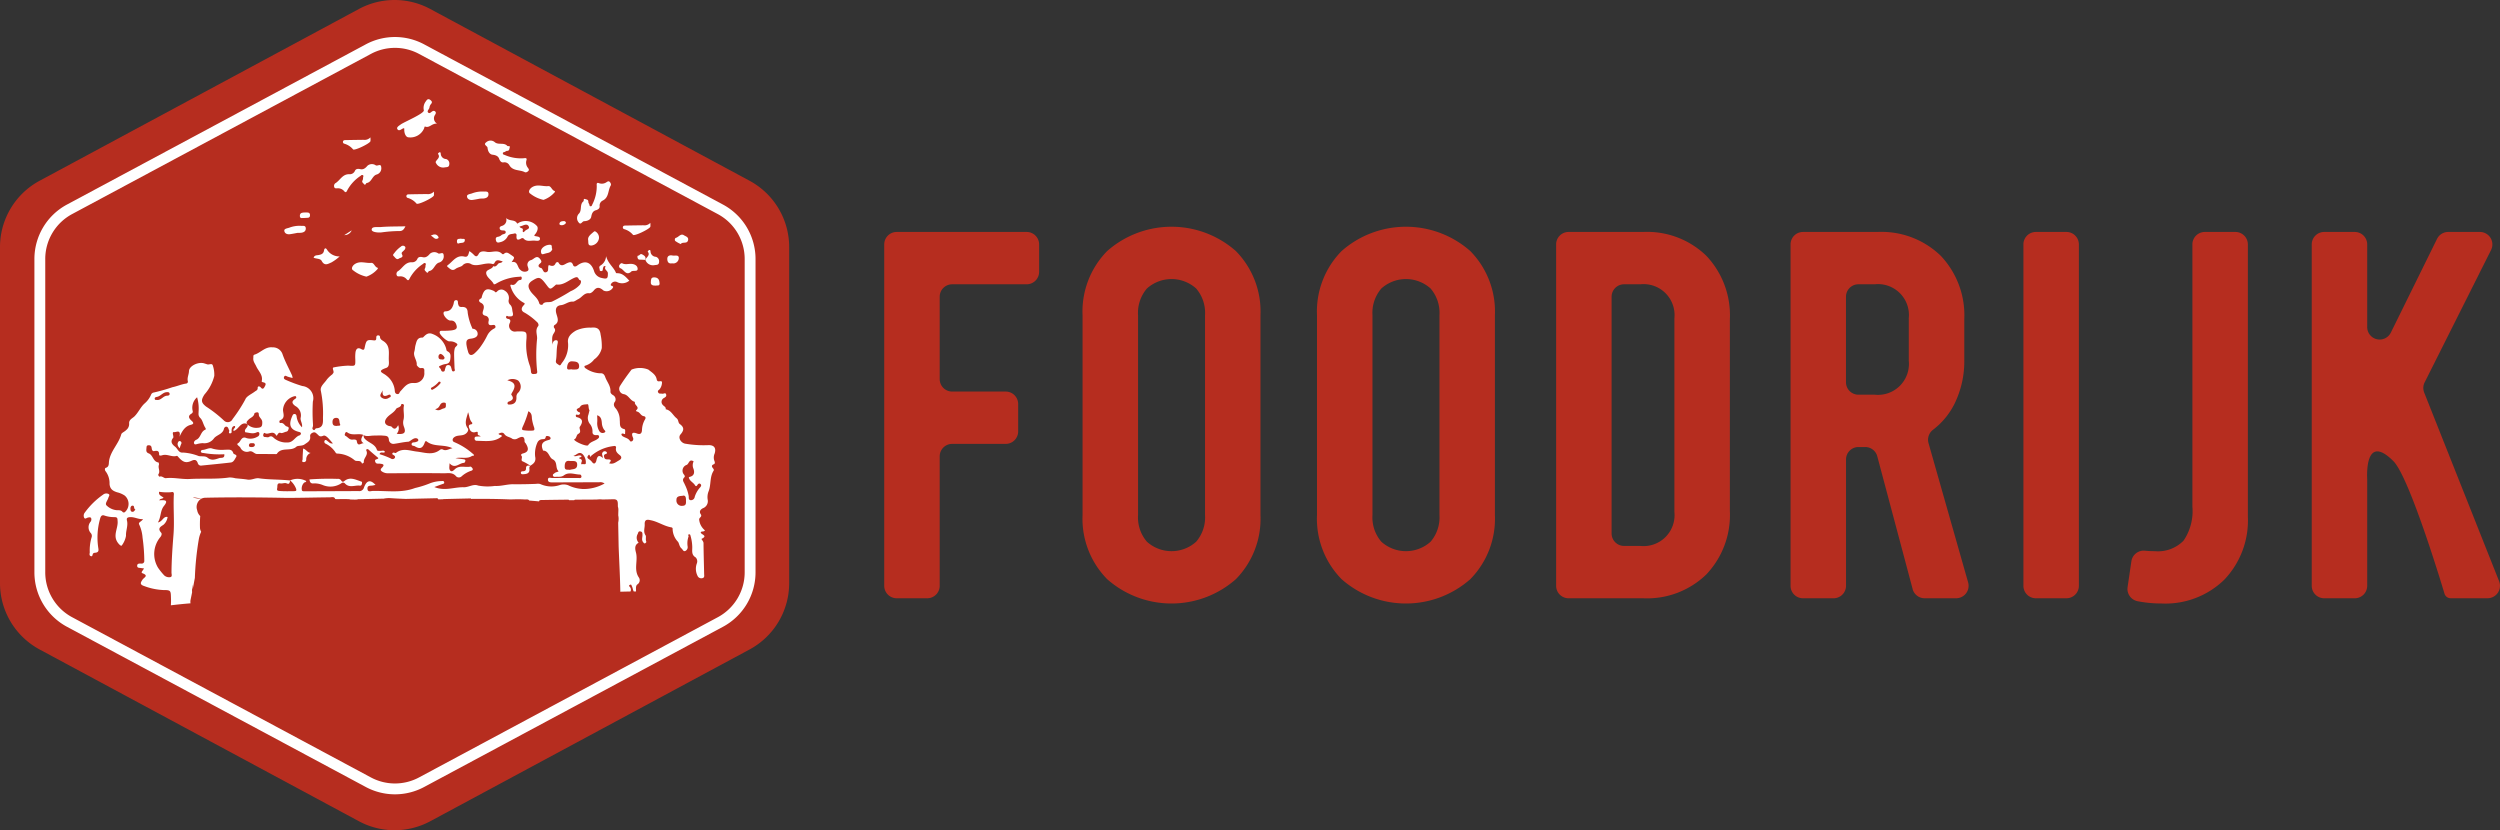 <svg xmlns="http://www.w3.org/2000/svg" xmlns:xlink="http://www.w3.org/1999/xlink" width="317.476" height="105.431" viewBox="0 0 317.476 105.431">
  <rect x="0" y="0" width="317.476" height="105.431" fill="#333333" stroke="none"/>
  <defs>
    <clipPath id="clip-path">
      <rect id="Rectangle_634" data-name="Rectangle 634" width="317.476" height="105.431" fill="none"/>
    </clipPath>
  </defs>
  <g id="Group_38" data-name="Group 38" clip-path="url(#clip-path)">
    <path id="Path_226" data-name="Path 226" d="M568.241,148.651h16.506a1.582,1.582,0,0,1,1.582,1.582v3.481a1.582,1.582,0,0,1-1.582,1.582h-9.462a1.582,1.582,0,0,0-1.582,1.582v10.459a1.582,1.582,0,0,0,1.582,1.582h6.8a1.582,1.582,0,0,1,1.582,1.582v3.481a1.582,1.582,0,0,1-1.582,1.582h-6.8a1.582,1.582,0,0,0-1.582,1.582v16.439a1.582,1.582,0,0,1-1.582,1.582h-3.88a1.582,1.582,0,0,1-1.582-1.582V150.233a1.582,1.582,0,0,1,1.582-1.582" transform="translate(-454.37 -119.194)" fill="#b62d1f"/>
    <path id="Path_227" data-name="Path 227" d="M696.876,190.053a10.939,10.939,0,0,1-3.124-8.141V156.528a10.94,10.94,0,0,1,3.124-8.14,12.355,12.355,0,0,1,16.347,0,10.944,10.944,0,0,1,3.123,8.14v25.385a10.943,10.943,0,0,1-3.123,8.141,12.356,12.356,0,0,1-16.347,0m11.3-4.752a4.746,4.746,0,0,0,1.13-3.389V156.528a4.747,4.747,0,0,0-1.13-3.389,4.676,4.676,0,0,0-6.247,0,4.742,4.742,0,0,0-1.13,3.389v25.385a4.742,4.742,0,0,0,1.13,3.389,4.675,4.675,0,0,0,6.247,0" transform="translate(-556.278 -116.505)" fill="#b62d1f"/>
    <path id="Path_228" data-name="Path 228" d="M847.109,190.053a10.938,10.938,0,0,1-3.123-8.141V156.528a10.94,10.94,0,0,1,3.123-8.14,12.355,12.355,0,0,1,16.347,0,10.944,10.944,0,0,1,3.123,8.14v25.385a10.943,10.943,0,0,1-3.123,8.141,12.356,12.356,0,0,1-16.347,0m11.3-4.752a4.746,4.746,0,0,0,1.13-3.389V156.528a4.747,4.747,0,0,0-1.13-3.389,4.676,4.676,0,0,0-6.247,0,4.743,4.743,0,0,0-1.13,3.389v25.385a4.742,4.742,0,0,0,1.13,3.389,4.675,4.675,0,0,0,6.247,0" transform="translate(-676.741 -116.505)" fill="#b62d1f"/>
    <path id="Path_229" data-name="Path 229" d="M997.237,150.233a1.582,1.582,0,0,1,1.582-1.582h9.449a10.8,10.8,0,0,1,8.041,3.024,10.982,10.982,0,0,1,2.991,8.074V184.07a10.978,10.978,0,0,1-2.991,8.074,10.8,10.8,0,0,1-8.041,3.024h-9.449a1.582,1.582,0,0,1-1.582-1.582Zm10.7,38.29a3.931,3.931,0,0,0,4.319-4.32V159.616a3.93,3.93,0,0,0-4.319-4.32h-2.073a1.582,1.582,0,0,0-1.582,1.582v30.062a1.582,1.582,0,0,0,1.582,1.582Z" transform="translate(-799.624 -119.194)" fill="#b62d1f"/>
    <path id="Path_230" data-name="Path 230" d="M1162.972,193.993l-4.491-16.855a1.582,1.582,0,0,0-1.529-1.175h-.857a1.582,1.582,0,0,0-1.582,1.582v16.041a1.582,1.582,0,0,1-1.582,1.582h-3.88a1.582,1.582,0,0,1-1.582-1.582V150.233a1.582,1.582,0,0,1,1.582-1.582h9.449a10.8,10.8,0,0,1,8.041,3.024,10.982,10.982,0,0,1,2.99,8.074v5.117a12.2,12.2,0,0,1-1.263,5.649,9.444,9.444,0,0,1-2.7,3.25,1.594,1.594,0,0,0-.579,1.7l5.029,17.687a1.582,1.582,0,0,1-1.522,2.015h-4a1.582,1.582,0,0,1-1.529-1.175m-8.459-26.257a1.582,1.582,0,0,0,1.582,1.582h2.073a3.93,3.93,0,0,0,4.319-4.32v-5.383a3.93,3.93,0,0,0-4.319-4.32h-2.073a1.582,1.582,0,0,0-1.582,1.582Z" transform="translate(-920.086 -119.194)" fill="#b62d1f"/>
    <path id="Path_231" data-name="Path 231" d="M1298.28,148.651h3.88a1.582,1.582,0,0,1,1.582,1.582v43.353a1.582,1.582,0,0,1-1.582,1.582h-3.88a1.582,1.582,0,0,1-1.582-1.582V150.233a1.582,1.582,0,0,1,1.582-1.582" transform="translate(-1039.744 -119.194)" fill="#b62d1f"/>
    <path id="Path_232" data-name="Path 232" d="M1363.4,193.755l.486-3.3a1.583,1.583,0,0,1,1.711-1.328,12.249,12.249,0,0,0,1.25.061,4.549,4.549,0,0,0,3.655-1.329,6.642,6.642,0,0,0,1.129-4.319V150.233a1.582,1.582,0,0,1,1.582-1.582h3.88a1.582,1.582,0,0,1,1.582,1.582V184.8a10.891,10.891,0,0,1-2.99,8.007,10.709,10.709,0,0,1-7.974,3.024,15.648,15.648,0,0,1-3.047-.291,1.587,1.587,0,0,1-1.263-1.786" transform="translate(-1093.218 -119.194)" fill="#b62d1f"/>
    <path id="Path_233" data-name="Path 233" d="M1488.512,180.109v13.477a1.582,1.582,0,0,1-1.582,1.582h-3.88a1.582,1.582,0,0,1-1.582-1.582V150.233a1.582,1.582,0,0,1,1.582-1.582h3.88a1.582,1.582,0,0,1,1.582,1.582v10.5a1.582,1.582,0,0,0,3,.7l5.867-11.9a1.582,1.582,0,0,1,1.419-.882h4.028a1.582,1.582,0,0,1,1.414,2.292l-8.434,16.811a1.581,1.581,0,0,0-.056,1.293L1505.262,193a1.582,1.582,0,0,1-1.47,2.166h-4.674a.832.832,0,0,1-.776-.533s-4.386-14.763-6.507-16.883c-3.75-3.75-3.322,2.224-3.322,2.358" transform="translate(-1187.9 -119.194)" fill="#b62d1f"/>
    <path id="Path_234" data-name="Path 234" d="M95.174,22.946,54.648,1.146a9.559,9.559,0,0,0-9.08,0L5.043,22.946A9.57,9.57,0,0,0,0,31.386V74.043a9.571,9.571,0,0,0,5.043,8.44l40.526,21.8a9.558,9.558,0,0,0,9.08,0l40.526-21.8a9.571,9.571,0,0,0,5.043-8.44V31.386a9.57,9.57,0,0,0-5.043-8.439" transform="translate(0 0.001)" fill="#b62d1f"/>
    <path id="Path_235" data-name="Path 235" d="M67.838,119.889a7.848,7.848,0,0,1-3.712-.935L26.195,98.617a7.843,7.843,0,0,1-4.144-6.923V51.912a7.843,7.843,0,0,1,4.144-6.923L64.127,24.652a7.837,7.837,0,0,1,7.423,0l37.932,20.337a7.843,7.843,0,0,1,4.144,6.923V91.694a7.843,7.843,0,0,1-4.144,6.923L71.55,118.954a7.85,7.85,0,0,1-3.712.935m0-94.794a6.473,6.473,0,0,0-3.061.771L26.845,46.2a6.468,6.468,0,0,0-3.417,5.709V91.694A6.468,6.468,0,0,0,26.845,97.4L64.777,117.74a6.464,6.464,0,0,0,6.122,0L108.831,97.4a6.468,6.468,0,0,0,3.417-5.709V51.912a6.468,6.468,0,0,0-3.417-5.709L70.9,25.866a6.472,6.472,0,0,0-3.061-.771" transform="translate(-17.681 -19.017)" fill="#fff"/>
    <path id="Path_236" data-name="Path 236" d="M133.8,186.7c.228-.705-.041-1.1-.766-1.087a13.853,13.853,0,0,1-2.983-.188c-.531-.109-.931-.764-.581-1.166.473-.544.475-.914-.084-1.322-.245-.179-.132-.518-.413-.738-.466-.366-.7-1.021-1.381-1.139.055-.3-.218-.366-.357-.54a.55.55,0,0,1,.1-.873c.2-.115.369-.2.322-.436-.069-.341-.332-.088-.5-.126-.187-.042-.425.065-.532-.19-.094-.225.108-.268.209-.4a1.425,1.425,0,0,0,.287-.847c-.011-.275-.338-.087-.511-.149a.288.288,0,0,1-.153-.2c-.1-.645-.635-.92-1.065-1.277a2.85,2.85,0,0,0-2.139,0c-.518.675-1.018,1.367-1.469,2.087a.685.685,0,0,0,.5,1.032c.6.119.786.816,1.363.966.021.005.035.084.031.127-.027.331.688.558.139.968,0,0,.063.143.1.147.4.035.486.528.88.584.223.031.3.21.172.409a2.833,2.833,0,0,0-.391,1.387c-.03.407-.226.567-.642.405-.52-.2-.761-.092-.51.505a.362.362,0,0,1-.06.441c-.089.079-.254.1-.309.008-.216-.374-.638-.4-.948-.614a.334.334,0,0,1-.138-.214c-.009-.115.1-.12.193-.119s.294.194.275-.075c-.011-.163.076-.45-.115-.492-.684-.151-.505-.694-.567-1.129a2.356,2.356,0,0,0-.461-1.437c-.221-.239-.447-.551-.115-.962a.619.619,0,0,0-.245-.765c-.194-.109-.373-.267-.36-.461.048-.725-.443-1.234-.662-1.849-.131-.368-.31-.516-.674-.483a3.451,3.451,0,0,1-1.808-.623c-.146-.071-.256-.306-.038-.348a2.21,2.21,0,0,0,1.107-.781,2.414,2.414,0,0,0,.973-1.445,7.2,7.2,0,0,0-.151-1.724c-.093-.807-.538-.945-1.223-.873a4.18,4.18,0,0,0-1.917.375c-.636.381-1.1.829-.994,1.559a3.56,3.56,0,0,1-.793,2.565c-.1.147-.174.4-.384.23-.151-.125-.422-.189-.358-.545.125-.69.044-1.4.2-2.1.038-.164.093-.436-.1-.478-.25-.053-.488.087-.554.578-.011-.6-.1-1,.133-1.388.141-.232.359-.486.076-.789a.327.327,0,0,1,.031-.312c.715-.4.394-.976.258-1.5-.148-.569,0-.988.589-1.051.54-.057.938-.491,1.518-.448.189.014.474-.221.7-.33.467-.227.738-.821,1.391-.733.17.023.424-.18.557-.345.434-.536.823-.368,1.243,0a.926.926,0,0,0,1.218-.414c.046-.234-.42-.115-.269-.409a.585.585,0,0,1,.832-.222,1.426,1.426,0,0,0,1.494-.213c-.461-.482-.863-.971-1.57-.942-.042,0-.113-.017-.124-.044-.282-.719-1-1.164-1.258-2.129a1.462,1.462,0,0,1-.737,1.211c-.242.2-.054.366-.072.541-.01.093.084.152.188.151.249,0,.188-.214.227-.348.053-.182.084-.366.345-.252-.283.4.271.527.278.865.013.683-.094.772-.762.612a1.251,1.251,0,0,1-1-.908c-.393-1.165-1.186-1.386-2.146-.66-.189.143-.422.162-.507-.076-.151-.422-.352-.412-.725-.261-.353.143-.78.59-1.136-.057-.058-.106-.3-.046-.351.08-.2.47-.537.364-.866.234-.2.292.053.739-.289.892-.425.189-.428-.343-.662-.5-.036-.024-.089-.02-.13-.038-.308-.137-.28-.338-.066-.521.2-.169.276-.253.083-.535-.479-.7-.842.009-1.226.083a.6.6,0,0,0-.393.8c.075.244.218.5-.125.625a.768.768,0,0,1-.806-.188c-.423-.314-.291-1.164-1.119-.985.445-.64.411-.59-.109-.943-.326-.222-.551-.414-.893-.085a.2.2,0,0,1-.194-.008c-.576-.617-1.321-.134-1.975-.277-.26-.057-.8-.143-1,.258-.231.444-.413.364-.682.06a3.818,3.818,0,0,0-.507-.406c-.125.364-.144.816-.622.7-.991-.239-1.43.552-2.046,1.023-.112.086-.248.164-.075.3.289.23.566.555.986.233.266-.2.667-.25.863-.411a.859.859,0,0,1,1.155-.171c.823.367,1.786-.316,2.708-.029.055.017.186-.065.215-.13.252-.561.634-.3,1.04-.214-.153.27-.446.137-.6.341-.128.171-.3.4-.6.27-.147.469-1,.382-.88.967.111.536.73.816.959,1.334a.412.412,0,0,0,.24-.053,6.246,6.246,0,0,1,3-.9c.1-.012.247-.071.292.068s-.015.336-.148.336c-.5,0-.551.806-1.149.6-.082-.028-.184.048-.105.217A3.483,3.483,0,0,0,109.5,167.5c.225.1.243.155.043.365-.314.328-.363.706.162.939a8,8,0,0,1,1.485,1.124c.226.171.314.438.2.58-.4.51-.112,1.048-.129,1.564a19.782,19.782,0,0,0,0,4.105c.036.2.024.373-.231.39-.218.015-.479.094-.543-.239a3.683,3.683,0,0,0-.122-.73,7.813,7.813,0,0,1-.453-3.5c.042-.819,0-.938-.845-.927-.159,0-.319,0-.477.009a.734.734,0,0,1-.8-1.067c.13-.3.1-.481-.243-.537-.168-.027-.262-.146-.216-.282.069-.2.219-.014.331-.024.3-.027.655.082.5-.525-.092-.352-.026-.707-.358-1a.659.659,0,0,1-.137-.63,1.065,1.065,0,0,0-.493-1.1.719.719,0,0,0-.986.079c-.248.256-.276,0-.4-.056-.894-.4-1.23-.265-1.519.632-.04.124-.019.263-.175.34-.334.164-.193.413,0,.51.463.227.458.554.325.962-.1.318-.179.608.318.707a.518.518,0,0,1,.37.645c-.089.43.032.609.488.525.149-.028.337-.032.377.184.029.161-.081.228-.218.293a1.966,1.966,0,0,0-.825.859,9.746,9.746,0,0,1-.98,1.594,5.438,5.438,0,0,1-.678.707c-.4.315-.682.181-.793-.318a5.581,5.581,0,0,1-.194-.858c-.02-.332-.021-.658.491-.718.356-.041.867-.138.933-.543a.644.644,0,0,0-.627-.724c-.034,0-.075-.105-.095-.167a7.286,7.286,0,0,1-.537-1.86c-.017-.623-.309-.758-.753-.74-.348.014-.4-.136-.469-.4-.046-.163.045-.465-.242-.467-.311,0-.278.309-.34.51-.151.5-.392.883-.977.911-.139.007-.266.023-.288.211-.04.345.535.982.882.959.488-.033.694.292.784.68.109.466-.333.51-.6.564a8.131,8.131,0,0,1-1.223.053c-.147.007-.334-.027-.339.221-.005.3.932,1.162,1.251,1.125a1.351,1.351,0,0,1,.914.269c.275.2-.178.382-.236.6a2.545,2.545,0,0,0-.09.669c0,.613.037,1.226.052,1.839,0,.16.149.4-.134.436-.2.026-.2-.187-.251-.34-.064-.206-.085-.457-.405-.462s-.32.26-.4.457c-.057.136-.006.34-.227.372s-.275-.137-.321-.285-.267-.2-.207-.405c.162-.067.323-.142.49-.2.365-.131.826.008.913-.67.064-.506.082-.811-.4-1.047-.084-.042-.1-.238-.135-.365a2.8,2.8,0,0,0-1.688-1.793c-.571-.249-.886.066-1.223.413a.2.2,0,0,1-.13.032c-.647,0-.711.52-.838.965-.074.259-.068.541-.146.8-.189.623.371,1.114.3,1.721,0,.018.274.429.539.39.5-.072.43.238.425.535a1.222,1.222,0,0,1-1.323,1.357c-.884-.057-1.244.568-1.718,1.058-.128.132-.126.391-.4.346-.307-.051-.3-.327-.317-.532a2.686,2.686,0,0,0-1.042-1.8c-.429-.381-1.331-.54-.042-.987.458-.159.336-.7.331-1.109-.011-.824.192-1.725-.669-2.287-.221-.144-.427-.248-.448-.537a.2.2,0,0,0-.223-.2c-.168,0-.241.081-.247.249-.008.2.023.429-.312.387-.861-.11-.95-.048-1.139.8-.058.259-.061.534-.449.309-.457-.266-.674-.018-.742.405a5.018,5.018,0,0,0-.023.884c.017.876.021.873-.885.809a11.615,11.615,0,0,0-1.8.212c-.395.034.077.516-.129.752-.044.05-.076.112-.124.157a3.786,3.786,0,0,0-.672.637c-.3.472-.915.881-.758,1.477a14.277,14.277,0,0,1,.262,3.388c.014.636.046,1.286-.859,1.336-.147.008-.156.326-.373.186s-.044-.326-.034-.493c.005-.09,0-.182-.005-.272a22.893,22.893,0,0,1-.013-2.815,1.55,1.55,0,0,0-1.338-1.976,17.259,17.259,0,0,1-2.047-.758c-.162-.064-.365-.162-.273-.394.106-.267.284-.1.448-.043.193.069.4.113.636.179a1.652,1.652,0,0,0-.063-.322c-.4-.885-.877-1.745-1.2-2.659a1.287,1.287,0,0,0-1.291-.915c-.938-.1-1.49.681-2.272.922-.216.067-.137.251-.158.4-.065.439.206.732.373,1.1.271.593.882,1.1.691,1.875-.027.109.155.13.264.161.359.1.22.329.114.532-.12.229-.258.4-.5.1-.151-.188-.4-.167-.389.044.015.321-.2.354-.366.482-.422.326-1.057.58-1.212,1.007a18.491,18.491,0,0,1-1.613,2.487.673.673,0,0,1-1.041.235,15.823,15.823,0,0,0-2.322-1.825c-.643-.507-.668-.819-.2-1.54a5.6,5.6,0,0,0,1.241-2.35,3.592,3.592,0,0,0-.18-1.3c-.082-.368-.475-.094-.715-.172-.129-.042-.258-.084-.387-.124-.75-.231-1.916.328-1.932.984-.011.431-.249.824-.15,1.263a.241.241,0,0,1-.188.314c-.608.084-1.175.351-1.756.466a23.872,23.872,0,0,1-2.36.672.448.448,0,0,0-.329.209,3.065,3.065,0,0,1-.871,1.2c-.505.469-.772,1.127-1.269,1.624-.248.248-.736.416-.673.935a.976.976,0,0,1-.376.8c-.2.217-.571.338-.626.541-.335,1.233-1.387,2.13-1.558,3.437-.037.287.037.695-.425.828-.131.038-.116.315-.006.43a2.522,2.522,0,0,1,.5,1.621c.066.661.427.872.946,1.044a3.017,3.017,0,0,1,.978.419,1.392,1.392,0,0,1,.044,2.084.221.221,0,0,1-.31,0c-.22-.285-.535-.2-.817-.233a2.1,2.1,0,0,1-1.223-.6c-.241-.241.146-.636.233-.969.042-.161.241-.367.026-.48a.643.643,0,0,0-.692.079,9.754,9.754,0,0,0-2.319,2.269.627.627,0,0,0-.1.641c.116.257.3.055.458.015s.362-.089.439.06a.487.487,0,0,1-.057.441A1.1,1.1,0,0,0,54.6,196.8a.559.559,0,0,1,.088.521,5.758,5.758,0,0,0-.234,1.918c-.031.192-.081.389.125.467.238.091.207-.165.276-.287.08-.141.227-.129.359-.149.322-.05.388-.233.331-.538a8.707,8.707,0,0,1,.213-3.747c.051-.206.158-.582.553-.432a3.724,3.724,0,0,0,1.264.2c.432.009.388.168.416.524.071.891-.614,1.769-.017,2.667.159.239.466.563.554.4a2.875,2.875,0,0,0,.528-1.216c-.034-.661.286-1.281.122-1.935-.079-.316.054-.418.394-.437.57-.032,1.05.292,1.64.254-.157.3-.623.39-.492.665a4.752,4.752,0,0,1,.438,1.691,22.023,22.023,0,0,1,.22,2.924.33.33,0,0,1-.383.364c-.218,0-.518-.043-.522.278s.317.248.521.294a2.6,2.6,0,0,0,.338.032c-.064.239-.468.518-.19.622.835.313.194.539.015.809-.234.353-.42.622.223.825a7.86,7.86,0,0,0,2.4.5c1,0,.959.075.989,1.1.009.281,0,.56-.015.839Q66,205.8,67.247,205.7a1.235,1.235,0,0,1,.012-.469q.1-.467.191-.935a3.982,3.982,0,0,1,.048-.972q.008.324.015.648c.1-.5.191-1,.287-1.5a37.042,37.042,0,0,1,.5-4.9,3.741,3.741,0,0,1,.3-.957,1.207,1.207,0,0,1-.15-.482,13.261,13.261,0,0,1,.032-1.514,1.309,1.309,0,0,1-.388-.739,1.217,1.217,0,0,1,.522-1.46c-.76.021-1.886-.4.013-.007a1.186,1.186,0,0,1,.511-.121c3.427-.076,6.853-.048,10.279.019h.059c1.813,0,3.627-.054,5.44-.07.252,0,.585-.138.711.222l.391.01a14.535,14.535,0,0,1,1.467.01c-.011.011-.022.018-.033.028l1.088.029a1.638,1.638,0,0,0-.455-.048l3.642-.084-.009.012a3.239,3.239,0,0,1,.911-.077c.653.046,1.306.077,1.96.1q1.887-.044,3.774-.086c.134,0,.3-.041.334.137l.62-.005a.151.151,0,0,1,.075-.024c1.158-.033,2.317-.057,3.475-.084,0,.02,0,.04,0,.06,1.676-.02,3.344,0,5.007.067.579-.02,1.157-.035,1.736,0,.136.008.273-.007.408.005a.286.286,0,0,1,.242.138q.623.047,1.245.105c.01-.15.165-.171.29-.173q1.7-.03,3.4-.046a.138.138,0,0,1,.126.068h.647c.077-.089.19-.064.286-.065.836-.009,1.672-.011,2.509-.017.108-.008.216-.013.324-.022a1.98,1.98,0,0,1,.44.013c.453-.006.906-.015,1.359-.029.492-.015.619.142.626.606,0,.113,0,.226.006.338a1.183,1.183,0,0,1,.062.437q-.012.332-.018.663a2.2,2.2,0,0,1,.046.378,2.437,2.437,0,0,1-.053.557q.028,1.5.058,3.007c.071,1.919.182,3.837.215,5.757.431-.012.862-.022,1.294-.03a.548.548,0,0,0-.177-.67c-.054-.047.05-.167.142-.194.168-.048.155.1.207.193.114.2.116.464.238.666l.289,0c.009-.339-.079-.707.181-.9a.623.623,0,0,0,.16-.9c-.632-.961-.115-2.027-.323-3.029-.07-.336-.332-1,.277-1.334.062-.034-.027-.1-.064-.157a.944.944,0,0,1-.016-.981c.071-.159.072-.374.345-.321s.253.239.258.462c.008.3-.147.613.084.9.076.094.129.2.257.145.069-.03.169-.154.154-.185-.134-.273,0-.671-.091-.808-.334-.485-.1-.935-.12-1.4-.039-.753.463-.6.8-.529.9.184,1.674.753,2.594.9.057.009.145.075.15.122a2.438,2.438,0,0,0,.662,1.687c.168.159.172.627.477.873.162.131.217.445.507.3a.535.535,0,0,0,.258-.581,2.6,2.6,0,0,1,.121-1.245c.022-.082-.134-.225.044-.265s.186.111.226.252a5.406,5.406,0,0,1,.2,1.334c.014.491-.139,1,.436,1.342a.719.719,0,0,1,.152.744,1.988,1.988,0,0,0,.075,1.574.52.52,0,0,0,.6.319c.33-.065.25-.33.246-.546-.027-1.3-.069-2.6-.079-3.906,0-.253-.314-.514-.245-.547.874-.417-.116-.544-.111-.821.109-.205.4-.017.536-.256a2.025,2.025,0,0,1-.731-1.346c-.042-.3.427-.36.2-.7-.208-.306-.1-.561.256-.757a.957.957,0,0,0,.622-1.111,2,2,0,0,1,.126-1.064c.328-.843.113-1.811.633-2.6.063-.1,0-.207-.079-.305-.167-.2-.236-.381.1-.513.179-.07.142-.275.077-.42a1.226,1.226,0,0,1,.023-.924m-73.9,7.387c-.28,0-.279-.253-.283-.437,0-.155.089-.345.264-.349.313-.007.1.418.368.482-.1.134-.184.3-.349.3m59-11.457c.018-.263-.008-.528-.014-.8.526.153.566.618.6,1.02a1.664,1.664,0,0,0,.239.747c.088.145.339.283.1.417a.484.484,0,0,1-.653-.16,1.92,1.92,0,0,1-.269-1.227m-1.254-2.2c.2-.031.089.52.264.768-.044.183-.085.358-.129.534a1.228,1.228,0,0,0,.133,1.14,1.5,1.5,0,0,1,.377,1.091c-.006.3.22.416.519.388.13-.012.288-.019.317.168.024.156-.08.232-.2.322-.373.29-.89.328-1.186.787-.149.231-1.684-.419-1.794-.724.349-.113.267-.57.54-.71s.259-.322.2-.559c-.028-.107-.062-.26-.011-.334.427-.612.424-1.059-.417-1.241-.041-.009-.088-.112-.088-.171,0-.174.1-.153.232-.115a.252.252,0,0,0,.31-.19c.037-.14-.148-.125-.229-.189-.512-.4.131-.428.224-.613.18-.357.635-.307.936-.353m-.951,6.913c-.365-.142.29-.139.189-.343-.341-.215-.671.168-1.013-.022.4-.061.7-.647,1.192-.179a1.515,1.515,0,0,1,.385,1.073c.017.316-.358.086-.563.194-.122-.227.307-.53-.19-.722m-1.625-11.61c.014-.162.081-.8.653-.752.394.032.815.03.866.529.063.619-.431.489-.837.516-.213-.113-.724.2-.683-.293m.329,11.9c.375.054,1.01-.163.947.563-.048.554-.593.45-.928.571-.29-.065-.652.1-.654-.4,0-.46.1-.811.635-.735m-4.978-21.56c-.377-.561-.345-.973.23-1.335.857-.54,1.022-.494,1.765.493.5.666.5.666,1.134.106.049-.043.113-.112.162-.106.926.113,1.573-.575,2.34-.88.52-.207.411.278.667.327.18.034.129.376-.032.583a3.241,3.241,0,0,1-1.174.821,26.383,26.383,0,0,1-2.357,1.316c-.424.161-.977-.092-1.22.4-.253.034-.371-.053-.419-.229-.172-.638-.75-.979-1.1-1.493m-.974,17.188a11.632,11.632,0,0,0,.706-1.944c.439.228.429.569.453.94a5.571,5.571,0,0,0,.274,1.1c.052.186.1.4-.158.414a5.1,5.1,0,0,1-1.194-.046c-.285-.052-.16-.251-.082-.467m-1.78-3.166c.442-.163.727-.369.328-.86-.036-.044.046-.209.1-.3.528-.858.38-1.3-.613-1.54a1.394,1.394,0,0,1,1.373.025,1.076,1.076,0,0,1,.031,1.521.7.7,0,0,0-.246.583c.027.589-.225.923-.842.948-.122,0-.239.017-.282-.106a.217.217,0,0,1,.148-.271m-8.146.138c.2.022.157.169.162.3.009.218,0,.375-.286.432-.32.065-.584.423-1.079.086.422-.072.524-.35.671-.6a.512.512,0,0,1,.531-.219m-.772-5.9c.017-.205.217-.323.3-.288a.84.84,0,0,1,.475.49c-.077.294-.285.213-.452.206-.256-.011-.346-.156-.325-.408m-.913,4a2.915,2.915,0,0,0,.939-.741c.02-.032.137-.036.182-.009s.055.109.07.142a3.026,3.026,0,0,1-1.072.878.229.229,0,0,1-.158-.1.183.183,0,0,1,.04-.173m-4.469,2.693c.115-.195.621-.157.663-.6,0-.031.381-.079.321.231-.113.582.1,1.167-.048,1.754a1.428,1.428,0,0,0,.052.87c.277.72.1.962-.679.936a2.1,2.1,0,0,1-.236-.037,1.018,1.018,0,0,0,.186-1.084c-.213.376-.432.661-.813.214-.084-.1-.294-.083-.438-.141-.506-.2-.527-.584-.2-1,.344-.438.888-.632,1.19-1.14m-1.709-2.4c-.049.585.022.957.711.631.107-.051.281-.1.313.111.028.182-.131.173-.23.25a.762.762,0,0,1-.86.014c-.517-.3,0-.664.066-1.006m-1.122,5.783c.383.006.763-.032,1.151.005s.743-.012.766.573a.575.575,0,0,0,.652.474c.607-.079,1.2-.231,1.821-.27.156-.01.477-.337.774-.424.187-.055.426,0,.476.163.067.223-.2.263-.352.316-.18.061-.462-.031-.488.25-.024.25.272.19.41.276.636.395.981.27,1.251-.454.066-.179.135-.257.259-.158.934.741,2.163.319,3.273.861-.487.09-.822.394-1.264.147a.361.361,0,0,0-.319.048c-.944.751-1.937.34-2.959.227-.858-.1-1.8-.506-2.636.17-.086.069-.283-.127-.429.011a.136.136,0,0,0,.054.222c.17.1.343.219.218.418a.351.351,0,0,1-.493.059,10.493,10.493,0,0,0-1.435-.551c.11-.4.5-.07.683-.274-.108-.271-.334-.143-.517-.147s-.453.046-.5-.118c-.248-.8-1.128-.9-1.586-1.471-.13-.162-.069-.313-.159-.439.433.272.9.083,1.354.09m-3.628-.331a.162.162,0,0,1,.222-.1c.621.5,1.384.109,2.045.334-.18.367-.463.741.078,1.077-.3-.073-.775.528-.884-.288-.026-.191-.3-.213-.518-.182-.409.057-.615-.323-.928-.48-.148-.074-.064-.241-.015-.365m-1.125-1.913c.475.019.33.506.45.764.145.312-.227.2-.361.253-.361.025-.58-.054-.588-.466-.007-.375.168-.564.5-.551M76.72,184.1c.436.239,1-.425,1.4.264.136.235.189-.462.584-.3.181.077.467-.113.71-.161.2-.039.233-.191.286-.34.079-.225-.083-.275-.238-.325-.284-.09-.359-.505-.777-.436-.192.032-.189-.295-.054-.35.716-.292.347-.911.363-1.344a1.91,1.91,0,0,1,1.454-1.708c.1-.007.172-.034.213.081.046.132-.015.181-.126.255-.443.3-.462.544.009.9a1.344,1.344,0,0,1,.7,1.454c-.109.4.258.751.16,1.256a2.332,2.332,0,0,1-.678-1.332c-.016-.158-.055-.335-.254-.354s-.259.163-.32.3c-.459,1.056-.294,1.692.9,1.984.4.1.138.4.063.421-.6.161-.8.928-1.57.91a2.435,2.435,0,0,1-1.627-.5c-.243-.209-.387-.4-.726-.192-.114.07-.31.007-.468,0a.218.218,0,0,1-.242-.256c.008-.152.1-.321.241-.244M74.6,182.391c.245-.274.691-.351.764-.807.011-.066.232-.137.356-.138.153,0,.2.115.2.284,0,.373.431.532.439.958.009.485-.062.693-.6.723a1.615,1.615,0,0,1-1.307-.46l.022.008c-.227-.25-.027-.4.126-.569m-11.645-2.9c.478-.072.749-.556,1.231-.6.155-.015.345-.03.4.155.069.222-.161.291-.281.29-.508,0-.759.556-1.256.547-.122-.033-.3.057-.343-.128s.125-.241.247-.26m2.175,12.4c-.083,1.7.092,3.4-.044,5.1-.127,1.6-.242,3.2-.252,4.808,0,.195.136.534-.164.576a.919.919,0,0,1-.75-.214,8.175,8.175,0,0,1-.79-.977,3.359,3.359,0,0,1,.287-3.895c.133-.159.237-.41.1-.566-.466-.526-.12-.73.3-1a1.594,1.594,0,0,0,.523-.988c-.562-.119-.628.588-1.229.689.428-.739.271-1.471.774-2.1s.311-.788-.6-.7c.084-.239.36-.16.542-.337-.228-.217-.673-.3-.56-.756a6.278,6.278,0,0,0,1.515.055c.215-.049.37-.034.354.3m15.226-.43c-.58.008-1.16.022-1.743-.02-.308-.022-.433-.052-.362-.357.059-.251-.078-.689.4-.608.279.047.557-.112.783-.011.441.2.377-.164.479-.354a2.66,2.66,0,0,1,.684.912c.184.406.045.433-.242.437m36.621-.282a4.671,4.671,0,0,1-1.772-.469,1.619,1.619,0,0,0-1.072-.022,3.339,3.339,0,0,1-2.459-.127,1.117,1.117,0,0,0-.536-.026c-.967.037-1.932.058-2.9.046-.782-.009-1.574.267-2.348.217a6.52,6.52,0,0,1-2.125-.048c-.615-.24-1.206.234-1.822.214-1.2-.038-2.4.529-3.737-.028.425-.156.727-.272,1.032-.376.109-.037.235-.05.225-.2-.013-.187-.166-.206-.3-.18a4.219,4.219,0,0,0-1.563.305,12.15,12.15,0,0,1-1.849.578c-1.766.67-3.6.325-5.4.373-.206.006-.6.194-.635-.264s.339-.387.621-.423c.129-.016.255-.052.4-.082-.642-.695-1.113-.612-1.464.327a.613.613,0,0,1-.7.455q-3.375.015-6.749.026c-.174,0-.443.034-.447-.187a1.041,1.041,0,0,1,.3-.91c.08-.064.23-.028.267-.2a2.311,2.311,0,0,0-2.053-.08l.011.01c-1.324-.154-2.658-.09-3.981-.283-.446-.065-.931.255-1.444.167s-1.034-.113-1.55-.172a3.016,3.016,0,0,0-.737-.1c-1.672.247-3.359.1-5.038.195-1,.057-2.006-.219-3.021-.105-.281.032-.493-.333-.823-.184-.015.007-.231-.184-.133-.327.261-.382-.089-.783.056-1.169.034-.09-.025-.312-.06-.316-.7-.087-.676-.946-1.243-1.153-.389-.142-.288-.458-.274-.73.007-.136.022-.3.274-.3.384,0,.356.245.407.49.025.123.107.286.272.256.38-.07.667-.086.652.451,0,.174.292.108.385.077.637-.213,1.239.28,1.869.071.034-.011.108.062.149.109.608.7.988.859,1.728.513.443-.207.648-.064.774.291a.419.419,0,0,0,.511.317c1.228-.125,2.456-.24,3.682-.384.372-.044.506-.425.672-.685.21-.329-.3-.331-.342-.478-.182-.6-.633-.446-1.04-.463a4.249,4.249,0,0,1-1.606-.134c-.434-.186-.863.166-1.312.165-.061,0-.179.123-.173.178.023.209.209.195.365.214a11.6,11.6,0,0,0,2.617.154c.06.577-.4.409-.639.488-.491.163-.978.376-1.493-.054-.285-.238-.74-.136-1.11-.2a6.526,6.526,0,0,0-2-.448c-.566.073-.68-.494-1.014-.749-.38-.29-.651-.643-.238-1.125.035-.041.023-.131.016-.2-.023-.206-.183-.574.128-.522.221.037.872-.408.657.6.376-.841.75-1.358,1.447-1.531.415-.1.342-.284.1-.5-.351-.319-.543-.624.015-.94a.3.3,0,0,0,.1-.367,1.749,1.749,0,0,1,.574-1.688,5.091,5.091,0,0,1,.191,1.791c0,.315-.09.547.239.87.285.28.36.863.645,1.26a.23.23,0,0,1,0,.187c-.633.21-.586,1.036-1.177,1.289-.188.08-.358.287-.275.48s.312.072.484.035a3.278,3.278,0,0,1,.606-.086,1.492,1.492,0,0,0,1.4-.569c.342-.49,1.155-.535,1.3-1.278.015-.077.161-.306.363-.233s.194.288.289.435c.084.129-.176.419.144.4.256-.012.15-.273.172-.442.032-.248.1-.48.41-.494.164.293-.273.3-.159.633.646-.146.879-1.243,1.734-.882.254.437-.506.608-.236,1.057.45.026.94.254,1.444,0,.112-.057.29-.067.327.12a.381.381,0,0,1-.248.44,1.726,1.726,0,0,1-1.374.174c-.666-.3-.714.446-1.077.647-.3.167.2.371.3.573a.9.9,0,0,0,1.14.466c.431-.1.617.337.987.333.767-.008,1.534.009,2.3.012.067,0,.173.007.2-.03.586-.925,1.766-.25,2.491-.919.165-.153.712-.055,1.019-.277.344-.25.8-.431.718-1.01-.033-.24.106-.4.362-.5s.382.063.527.187c.228.194.3.421.78.216.344-.148.82.532,1.22.977-.375.058-.49-.167-.665-.285-.118-.08-.259-.264-.394-.055a.266.266,0,0,0,.107.357A3.167,3.167,0,0,1,85.7,186.6a.238.238,0,0,0,.177.084,3.631,3.631,0,0,1,2.217.853c.261.207.743-.094.916.391.027.077.259-.088.251-.145-.07-.512.532-.848.351-1.38-.034-.1-.123-.223.046-.276.115-.036.19.044.281.128.37.34.763.656,1.158.991-.033.228-.538.08-.391.482.114.312.36.215.569.237.375.04.717.09.267.529-.244.238-.143.378.1.518a1.34,1.34,0,0,0,.711.175c2.341-.011,4.682-.032,7.022,0,.536.008,1.151-.162,1.6.386a.5.5,0,0,0,.686.014,3.418,3.418,0,0,1,1.2-.71c.087-.018.3-.106.212-.283-.054-.111-.211-.272-.287-.255-.641.146-1.36-.219-1.959.324-.1.093-.368.391-.572.2-.227-.21-.117-.542-.112-.949.7.79,1.233-.057,1.846-.046.057,0,.155-.171.167-.271.016-.137-.123-.174-.235-.19-.312-.046-.626-.083-1.027-.135.747-.181,1.488.147,2.115-.3.051-.036.217.095.213-.105,0-.1-.094-.132-.163-.19a8.543,8.543,0,0,0-2.33-1.453c-.245-.1-.29-.427.057-.651.417-.27.926-.1,1.353-.37.319-.2.45-.537.316-.721-.492-.673-.143-1.289.041-2.049.186.493.166.975.5,1.3.054.052.049.206-.063.224-.47.073-.369.309-.236.627a.563.563,0,0,0,.691.384c.165-.027.38-.16.335.178-.036.272.251.2.37.364-.165,0-.3,0-.431.011-.153.012-.335-.009-.34.229a.277.277,0,0,0,.284.315c1.091,0,2.227.229,3.179-.578-.03-.259-.338-.084-.423-.319.255-.139.55-.238.738.037.255.371.7.359,1.013.6a.717.717,0,0,0,.7-.06c.378-.184.878-.411.854.384,0,.138.1.186.159.277.33.549.472,1.057-.369,1.266-.157.039-.3.166-.2.269.231.23-.165.639.2.744a6.064,6.064,0,0,1,.958.557l-.019-.014c.433-.266.756-.534.617-1.164a3.382,3.382,0,0,1,.309-1.822.717.717,0,0,1,.606-.381c.172-.023.368.026.415-.24.04-.228.216-.174.377-.139s.267.17.253.276c-.021.167-.211.192-.364.234-.694.193-.88.55-.632,1.189.016.042.026.123.04.124.742.015.742.867,1.223,1.106.665.33.3,1.081.73,1.5.087.084-.335.111-.482.254-.094.091-.255.125-.22.3s.2.183.323.172c.366-.033.722.073,1.091-.2.62-.458,1.351-.094,2.034-.088.1,0,.217.183.168.322-.056.159-.229.117-.357.117-1.113,0-2.226-.015-3.339,0-.189,0-.532-.152-.55.185-.02.375.327.371.6.371q2.964-.007,5.929-.021a.934.934,0,0,1,.662.162,5.487,5.487,0,0,1-2.859.7M75.423,185.61c-.07.235-.266.255-.473.247-.172-.007-.314-.046-.274-.272.045-.257.247-.208.417-.219s.316.016.33.244m46.246,1.935c-.392.207-.719.55-1.263.372.2-.239.414-.5-.174-.493-.2,0-.366-.015-.437-.231s-.077-.393.212-.461a.142.142,0,0,0,.053-.261.31.31,0,0,0-.475.063c-.174.214.025.427.023.72-.721-.708-.786.263-.845.412-.179.453-.407.258-.523.094a1.72,1.72,0,0,0-.436-.391c-.149-.108-.215-.207-.09-.391.185-.27.194-.126.283.067.057.124.1-.036.149-.09a5.371,5.371,0,0,1,2.866-1.228c.157-.038.307.048.273.2-.1.48.166.711.5.977.22.174.253.442-.118.637m8.5,5.1c0,.265.074.667-.442.677a.668.668,0,0,1-.769-.738c-.014-.428.295-.508.745-.527.441-.151.471.272.466.588m1.8-1.667a3.3,3.3,0,0,0-.689,1.2.484.484,0,0,1-.53.428c-.271-.045-.221-.307-.232-.5a5.268,5.268,0,0,0-.484-1.456c-.124-.344-.446-.6-.053-.964.063-.058.04-.192-.041-.3a.769.769,0,0,1,.315-1.258c.306-.133.3-.814.886-.449a1.112,1.112,0,0,0-.025.928c.164.456.124.91-.493,1.046-.036.008-.1.053-.094.07.093.454.555.615.775.97.15.241.237.1.336-.044s.255-.223.393-.072c.123.135.048.26-.065.408" transform="translate(-43.054 -129.085)" fill="#fff"/>
    <path id="Path_237" data-name="Path 237" d="M318.985,139.666c.5.463,1.107.161,1.4.675.058.1.178-.047.274-.091a1.906,1.906,0,0,1,2.267.452c.2.241.043.778-.348,1.156.021.036.035.094.065.1.26.087.709.031.66.4-.039.291-.465.2-.721.186-.468-.021-.992.189-1.375-.286a.278.278,0,0,0-.258,0c-.5.309-.681.181-.616-.395a.213.213,0,0,0-.275-.224c-.306.1-.7.017-.874.406a1.356,1.356,0,0,1-.944.7c-.224.07-.452.1-.526-.227-.06-.266-.023-.428.3-.466a.864.864,0,0,0,.414-.216c.169-.142.532-.1.525-.355-.009-.309-.352-.189-.549-.251a.261.261,0,0,1-.216-.224c-.028-.206.1-.258.264-.325a.767.767,0,0,0,.542-1.022m1.71,1.1c.107.259.456.175.427.383-.067.477.108.352.306.143.166-.175.626-.208.426-.568-.173-.31-.513-.186-.8-.064a3.214,3.214,0,0,1-.363.106" transform="translate(-254.733 -111.99)" fill="#fff"/>
    <path id="Path_238" data-name="Path 238" d="M259.546,66.648c-.68-.033-.951.589-1.5.381-.11-.041-.106.151-.151.246a1.906,1.906,0,0,1-2.026,1.113c-.312-.054-.533-.568-.478-1.109-.039-.014-.087-.049-.116-.037-.255.1-.563.433-.764.117-.158-.248.229-.45.432-.606.371-.285,3.042-1.4,2.923-1.8a1.356,1.356,0,0,1,.27-1.146c.127-.2.28-.369.549-.165.217.165.293.313.073.547a.864.864,0,0,0-.178.432c-.038.217-.346.416-.173.61.206.231.391-.081.582-.161a.261.261,0,0,1,.31.032c.154.139.088.264.007.419a.768.768,0,0,0,.243,1.131" transform="translate(-204.045 -50.954)" fill="#fff"/>
    <path id="Path_239" data-name="Path 239" d="M257.355,162.2c.385.125.672-.037.975-.406a.857.857,0,0,1,1.067-.054c.23.125.653-.293.691.247a.816.816,0,0,1-.613.924c-.543.188-.61.965-1.225,1.068-.144.024-.154.372-.354.137-.117-.137-.329-.252-.167-.5a.879.879,0,0,0,.051-.334c.014-.1.11-.223-.034-.3-.119-.062-.2.02-.293.1a5.06,5.06,0,0,0-1.667,1.8c-.125.3-.241.332-.4.14a1.028,1.028,0,0,0-.9-.366c-.13,0-.3.027-.353-.129a.433.433,0,0,1,.1-.5c.63-.355.924-1.222,1.843-1.161a.707.707,0,0,0,.657-.4c.108-.262.309-.306.62-.264" transform="translate(-203.745 -129.559)" fill="#fff"/>
    <path id="Path_240" data-name="Path 240" d="M372.244,119.86c-.4.081-.566.363-.649.833-.07.4-.526.566-.9.572-.262,0-.424.576-.723.125a.816.816,0,0,1,.079-1.106c.38-.43.056-1.14.541-1.533.113-.092-.049-.4.24-.294.169.062.41.058.393.357-.006.1.078.21.119.315s.014.248.176.242c.134,0,.165-.117.208-.228a5.065,5.065,0,0,0,.565-2.39c-.037-.319.047-.408.28-.319a1.027,1.027,0,0,0,.965-.125c.112-.067.245-.169.371-.061.145.124.244.347.158.49-.374.618-.2,1.519-1.034,1.918a.707.707,0,0,0-.377.667c.035.282-.119.418-.409.535" transform="translate(-296.512 -93.176)" fill="#fff"/>
    <path id="Path_241" data-name="Path 241" d="M312.63,92.509c-.105-.391-.4-.543-.872-.6-.4-.045-.6-.49-.627-.866-.02-.261-.6-.388-.17-.714a.816.816,0,0,1,1.109.01c.453.353,1.141-.014,1.563.445.1.107.4-.074.308.222-.051.173-.032.413-.332.415-.1,0-.2.091-.307.139s-.246.029-.231.19c.013.134.127.158.241.193a5.065,5.065,0,0,0,2.42.415c.316-.057.41.021.336.259a1.027,1.027,0,0,0,.185.955c.074.107.184.234.084.366-.115.152-.332.265-.479.188-.641-.335-1.529-.108-1.978-.913a.707.707,0,0,0-.69-.335c-.279.052-.425-.093-.559-.376" transform="translate(-249.214 -72.263)" fill="#fff"/>
    <path id="Path_242" data-name="Path 242" d="M217.345,105.789c.385.125.672-.037.975-.406a.857.857,0,0,1,1.067-.054c.23.125.653-.293.691.247a.816.816,0,0,1-.613.924c-.543.188-.61.965-1.225,1.068-.144.024-.154.372-.354.137-.117-.137-.329-.252-.167-.5a.878.878,0,0,0,.051-.334c.014-.1.11-.223-.034-.3-.119-.062-.2.02-.293.1a5.06,5.06,0,0,0-1.667,1.8c-.125.3-.241.332-.4.14a1.028,1.028,0,0,0-.9-.366c-.13,0-.3.027-.353-.129a.433.433,0,0,1,.1-.5c.63-.355.924-1.222,1.843-1.161a.707.707,0,0,0,.657-.4c.108-.262.309-.306.62-.264" transform="translate(-171.664 -84.329)" fill="#fff"/>
    <path id="Path_243" data-name="Path 243" d="M227.4,169.91a4.067,4.067,0,0,1-1.67-.788c-.328-.178-.121-.6.213-.816.675-.433,1.373-.075,2.054-.143.392-.04.451.554.843.624a.319.319,0,0,1,0,.129,3.344,3.344,0,0,1-1.437.994" transform="translate(-180.868 -134.78)" fill="#fff"/>
    <path id="Path_244" data-name="Path 244" d="M340.871,120.718a4.07,4.07,0,0,1-1.67-.788c-.327-.178-.121-.6.214-.816.675-.433,1.373-.075,2.054-.143.392-.04.451.554.843.624a.318.318,0,0,1,0,.129,3.344,3.344,0,0,1-1.437.994" transform="translate(-271.853 -95.336)" fill="#fff"/>
    <path id="Path_245" data-name="Path 245" d="M201,160.344c.106-.332.393-.3.579-.33.389-.068.683-.16.746-.615.024-.173.154-.381.348-.119a1.839,1.839,0,0,0,1.633.9,5.909,5.909,0,0,1-1.03.754c-.413.176-.886.523-1.255-.187-.16-.308-.679-.253-1.021-.4" transform="translate(-161.172 -127.617)" fill="#fff"/>
    <path id="Path_246" data-name="Path 246" d="M402.635,142.806a2.159,2.159,0,0,1,.006.488c-.094.306-2.062,1.247-2.21,1.031a2.267,2.267,0,0,0-1.156-.73.236.236,0,0,1-.114-.292c.061-.158.217-.15.346-.152.747-.017,1.494-.026,2.241-.035a1.011,1.011,0,0,0,.888-.31" transform="translate(-320.051 -114.507)" fill="#fff"/>
    <path id="Path_247" data-name="Path 247" d="M223.249,88.039a2.149,2.149,0,0,1,.006.488c-.094.306-2.062,1.247-2.21,1.031a2.266,2.266,0,0,0-1.156-.73.236.236,0,0,1-.114-.292c.061-.158.217-.15.346-.152.747-.017,1.494-.026,2.241-.035a1.011,1.011,0,0,0,.887-.31" transform="translate(-176.212 -70.593)" fill="#fff"/>
    <path id="Path_248" data-name="Path 248" d="M263.914,122.8a2.149,2.149,0,0,1,.006.488c-.094.306-2.062,1.247-2.21,1.031a2.266,2.266,0,0,0-1.156-.73.236.236,0,0,1-.114-.292c.061-.158.217-.15.346-.152.747-.017,1.494-.026,2.241-.035a1.011,1.011,0,0,0,.887-.31" transform="translate(-208.819 -98.467)" fill="#fff"/>
    <path id="Path_249" data-name="Path 249" d="M242.476,145.032c-.195.4-.377.611-.758.6a17.427,17.427,0,0,0-2.293.174c-.467.047-1.246-.036-1.236-.354.013-.443.736-.292,1.138-.326,1.013-.086,2.035-.068,3.149-.094" transform="translate(-190.989 -116.292)" fill="#fff"/>
    <path id="Path_250" data-name="Path 250" d="M183.862,145.556c-.217.039-.585.118-.958.168s-.695-.114-.713-.457c-.013-.236.332-.281.6-.359a3.642,3.642,0,0,1,1.491-.249c.239.03.621-.1.638.317.015.39-.277.534-.626.568-.09.009-.182.005-.43.011" transform="translate(-146.088 -115.982)" fill="#fff"/>
    <path id="Path_251" data-name="Path 251" d="M300.939,123.583c-.217.039-.585.118-.958.168s-.695-.114-.713-.457c-.013-.236.332-.281.6-.359a3.642,3.642,0,0,1,1.491-.249c.239.03.621-.1.638.317.015.39-.277.534-.626.568-.09.009-.182.005-.43.011" transform="translate(-239.965 -98.363)" fill="#fff"/>
    <path id="Path_252" data-name="Path 252" d="M397.139,168.725c.37.2.778.047,1.175.073s.755.219.781.6-.394.245-.633.306c-.043.011-.1,0-.13.029-.709.708-.981-.282-1.478-.4a.3.3,0,0,1-.056-.42c.082-.106.163-.221.341-.2" transform="translate(-318.121 -135.287)" fill="#fff"/>
    <path id="Path_253" data-name="Path 253" d="M413.553,161.477c.089-.361.69-.58.3-1.082a.446.446,0,0,1,.178-.182c.17-.066.167.086.181.186a.706.706,0,0,0,.688.664.592.592,0,0,1,.4.647c-.018.4-.276.371-.558.408a1.009,1.009,0,0,1-1.178-.662Z" transform="translate(-331.603 -128.452)" fill="#fff"/>
    <path id="Path_254" data-name="Path 254" d="M279.1,98.839c.089-.361.69-.58.3-1.082a.446.446,0,0,1,.178-.182c.17-.066.167.086.181.186a.706.706,0,0,0,.688.664.592.592,0,0,1,.4.647c-.018.4-.276.371-.558.408a1.009,1.009,0,0,1-1.178-.662Z" transform="translate(-223.789 -78.227)" fill="#fff"/>
    <path id="Path_255" data-name="Path 255" d="M376.872,149.308c-.061-.427.343-.712.7-1.023.047-.041.137-.091.179-.072a.9.9,0,0,1,.5.886,1.084,1.084,0,0,1-.988.922c-.438,0-.346-.32-.388-.713" transform="translate(-302.186 -118.84)" fill="#fff"/>
    <path id="Path_256" data-name="Path 256" d="M253.479,157.67c.008.285-.149.358-.252.473s-.31.2-.176.445c.228.409-.239.408-.388.521-.3.226-.483-.139-.661-.3-.209-.185.035-.315.136-.486a3.772,3.772,0,0,1,.776-.734.352.352,0,0,1,.566.077" transform="translate(-201.999 -126.276)" fill="#fff"/>
    <path id="Path_257" data-name="Path 257" d="M348.115,157.388c-.185.567-.736.476-1.116.632-.279.114-.332-.151-.332-.361,0-.4.547-.8,1.089-.82.463-.015.183.371.359.55" transform="translate(-277.971 -125.759)" fill="#fff"/>
    <path id="Path_258" data-name="Path 258" d="M428.249,164.639c-.446.084-.6-.183-.608-.535-.017-.455.355-.526.659-.457.282.064.831-.146.8.346a.7.7,0,0,1-.846.646" transform="translate(-342.899 -131.2)" fill="#fff"/>
    <path id="Path_259" data-name="Path 259" d="M433.211,151.565a3.629,3.629,0,0,1-.689-.389c-.095-.084-.089-.359.084-.406.35-.095.609-.594,1.013-.324.2.136.6.212.53.6-.105.558-.7.169-.937.519" transform="translate(-346.764 -120.57)" fill="#fff"/>
    <path id="Path_260" data-name="Path 260" d="M417.681,178.784c-.358.007-.658-.051-.616-.455.026-.254-.03-.606.441-.593.514.014.649.333.671.743s-.329.25-.5.305" transform="translate(-334.416 -142.515)" fill="#fff"/>
    <path id="Path_261" data-name="Path 261" d="M192.747,136.837c-.226-.036-.6.168-.589-.292.012-.4.357-.4.653-.406.263,0,.62-.06.639.307.025.5-.415.338-.7.391" transform="translate(-154.08 -109.157)" fill="#fff"/>
    <path id="Path_262" data-name="Path 262" d="M409.526,163.564c-.2-.01-.4-.025-.6-.03-.156,0-.322.025-.385-.176-.041-.131-.077-.337.071-.335.194,0,.222-.308.509-.155.333.178.5.344.384.715l.017-.02" transform="translate(-327.559 -130.561)" fill="#fff"/>
    <path id="Path_263" data-name="Path 263" d="M293.347,152.93c.186.089.513-.084.492.2-.031.434-.488.29-.752.4-.218.094-.251-.119-.251-.276,0-.4.328-.261.51-.326" transform="translate(-234.808 -122.625)" fill="#fff"/>
    <path id="Path_264" data-name="Path 264" d="M276.065,150.376c.431-.222.72-.216.939.109.049.073.089.178-.016.236-.414.231-.571-.19-.924-.346" transform="translate(-221.36 -120.454)" fill="#fff"/>
    <path id="Path_265" data-name="Path 265" d="M359.328,141.946a.655.655,0,0,1-.548.28c-.144,0-.31-.067-.276-.215.06-.259.3-.3.536-.306a.252.252,0,0,1,.289.241" transform="translate(-287.459 -113.625)" fill="#fff"/>
    <path id="Path_266" data-name="Path 266" d="M221.59,147.623a.994.994,0,0,1-.938.605l.938-.605" transform="translate(-176.928 -118.37)" fill="#fff"/>
    <path id="Path_267" data-name="Path 267" d="M198.347,306.859a33.582,33.582,0,0,1,3.546-.069.474.474,0,0,1,.475.2c.094.157.218.228.385.089.735-.611,1.449-.176,2.164.049.143.045.1.174.083.287-.024.161-.113.251-.272.232-.635-.076-1.346.346-1.9-.3a.327.327,0,0,0-.444.007,2.51,2.51,0,0,1-2.364.216,2.8,2.8,0,0,0-1.119-.209c-.324.052-.524-.085-.557-.5" transform="translate(-159.042 -245.977)" fill="#fff"/>
    <path id="Path_268" data-name="Path 268" d="M193.8,287.448c.419.114.52.516.961.558a.86.86,0,0,0-.57.832.294.294,0,0,1-.336.329c-.293-.018-.122-.243-.122-.355,0-.436.038-.872.065-1.364" transform="translate(-155.305 -230.487)" fill="#fff"/>
    <path id="Path_269" data-name="Path 269" d="M335,298.406a.393.393,0,0,0-.12.372c.069.58-.307.678-.75.7-.127.006-.294.038-.328-.149s.121-.219.257-.224c.237-.009.394-.089.391-.356-.006-.442.289-.371.567-.33l-.017-.013" transform="translate(-267.652 -239.259)" fill="#fff"/>
    <path id="Path_270" data-name="Path 270" d="M114.087,283.58c-.238-.257-.367-.531-.169-.834.136-.209.475-.011.377.24a2.984,2.984,0,0,0-.209.594" transform="translate(-91.266 -226.646)" fill="#fff"/>
  </g>
</svg>
